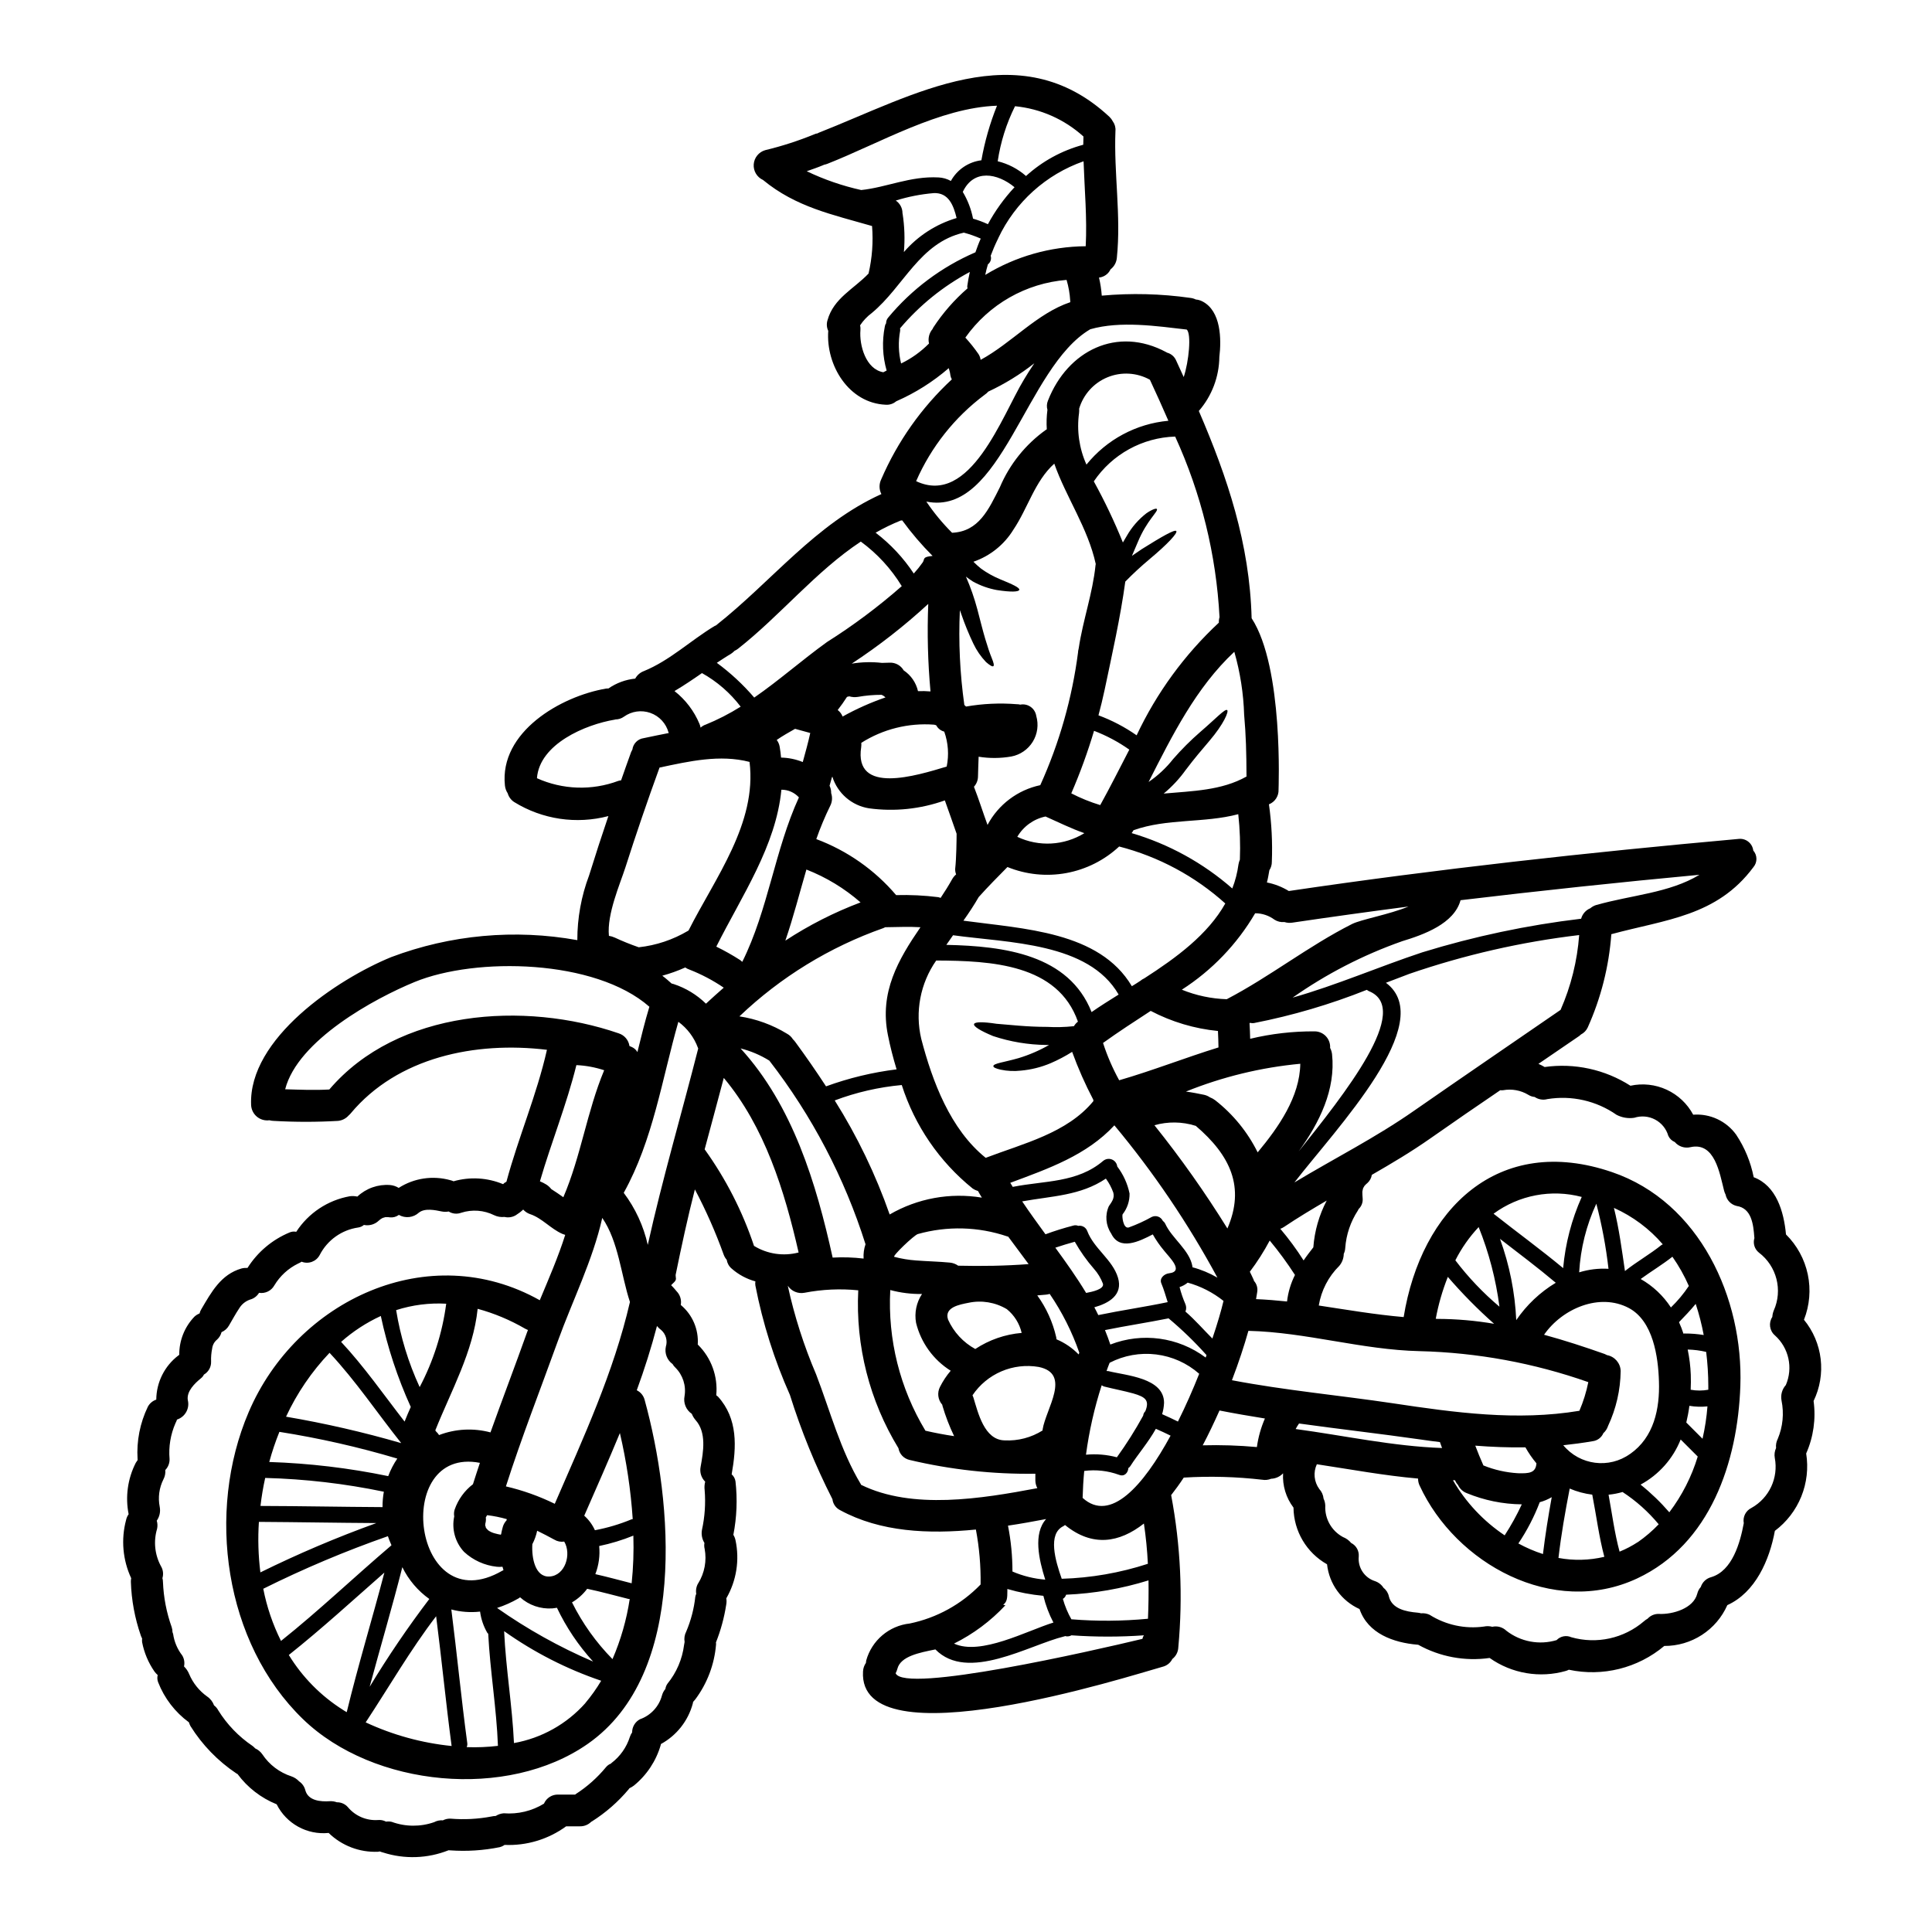 <?xml version="1.0" encoding="UTF-8"?>
<!-- Uploaded to: SVG Repo, www.svgrepo.com, Generator: SVG Repo Mixer Tools -->
<svg fill="#000000" width="800px" height="800px" version="1.1" viewBox="144 144 512 512" xmlns="http://www.w3.org/2000/svg">
 <path d="m272.61 548.39c0.059 0 0.172 0.371 0.086 0.34 0.094 0.125 0.18 0.254 0.258 0.391 0.168 0.168 0.395 0.371 0.34 0.371h-0.004c0.57 0.418 1.215 0.715 1.898 0.879 0.496 0.141 0.996 0.254 1.504 0.336l0.109-0.113c0.117-0.664 0.27-1.32 0.457-1.969 0.188-0.645 0.527-1.238 0.992-1.727 0.031-0.102 0.051-0.207 0.055-0.312-1.703-0.492-3.449-0.844-5.211-1.051-0.039 0.043-0.066 0.09-0.086 0.145-0.074 0.109-0.141 0.223-0.199 0.34-0.027 0.027-0.027 0.055-0.059 0.082 0.051 0.406 0.043 0.82-0.027 1.223-0.078 0.266-0.125 0.539-0.141 0.816-0.004 0.086 0.004 0.168 0.027 0.25zm349.46-54.641c2.438 2.969 3.973 6.574 4.426 10.391 0.449 3.812-0.199 7.68-1.875 11.137 0.645 4.727-0.035 9.543-1.965 13.91 0.617 3.848 0.168 7.793-1.293 11.406-1.465 3.617-3.887 6.762-7.004 9.098-1.418 7.734-5.156 16.316-12.594 19.68h-0.004c-1.43 3.234-3.773 5.981-6.742 7.902s-6.434 2.938-9.969 2.918c-7.012 5.891-16.344 8.215-25.297 6.301-0.238 0.121-0.484 0.227-0.738 0.309-6.918 1.988-14.367 0.727-20.25-3.426-6.531 0.934-13.188-0.301-18.949-3.512h-0.141c-6.43-0.539-13.168-2.977-15.383-9.445v-0.004c-4.773-2.148-8.051-6.664-8.613-11.863-5.43-3.062-8.82-8.785-8.891-15.02-1.977-2.602-2.953-5.828-2.758-9.09-0.828 0.879-1.965 1.395-3.172 1.445-0.746 0.305-1.566 0.395-2.359 0.254-6.902-0.797-13.859-0.988-20.793-0.566-1.078 1.645-2.207 3.199-3.34 4.644 2.512 13.293 3.148 26.867 1.898 40.336-0.043 1.211-0.621 2.344-1.578 3.09-0.52 1.039-1.473 1.797-2.606 2.066-8.496 2.363-80.812 25.609-79.371 1.219h0.004c0.035-0.801 0.301-1.578 0.762-2.238 0.016-0.219 0.043-0.434 0.082-0.648 1.477-5.32 6.047-9.203 11.535-9.801 7.156-1.48 13.699-5.086 18.777-10.34 0.074-4.883-0.344-9.762-1.246-14.562-12.547 1.242-25.293 0.676-35.945-5.117-1.145-0.555-1.926-1.656-2.07-2.918-4.523-8.883-8.293-18.133-11.273-27.645-4.137-9.281-7.207-19.004-9.148-28.977-0.059-0.367-0.059-0.742 0-1.109-2.332-0.637-4.488-1.801-6.301-3.398-0.699-0.594-1.16-1.418-1.301-2.324-0.34-0.391-0.609-0.84-0.789-1.328-2.137-5.945-4.691-11.734-7.644-17.32-1.926 7.508-3.543 15.039-5.098 22.633v0.195c0 0.312 0.082 0.594 0.082 0.852 0 0.68-0.879 1.219-1.273 1.699h-0.004c0.512 0.512 0.996 1.051 1.445 1.613 0.941 0.957 1.352 2.309 1.105 3.625 3.106 2.578 4.777 6.488 4.504 10.512 0.031 0 0.031 0 0.059 0.031 3.543 3.508 5.32 8.422 4.844 13.383 0.172 0.141 0.316 0.25 0.484 0.395 5.266 5.836 4.898 13.289 3.598 20.566l-0.004-0.004c0.555 0.484 0.914 1.145 1.02 1.871 0.535 4.723 0.344 9.504-0.566 14.168 0.27 0.438 0.461 0.914 0.566 1.414 1.129 5.262 0.258 10.754-2.434 15.41 0.09 0.562 0.082 1.141-0.027 1.699-0.531 3.426-1.441 6.781-2.723 10.004 0.039 0.184 0.047 0.375 0.027 0.566-0.434 5.262-2.344 10.297-5.508 14.527-0.199 0.227-0.371 0.457-0.566 0.652-0.016 0.152-0.043 0.305-0.09 0.453-1.23 4.574-4.281 8.441-8.438 10.711-0.023 0.09-0.043 0.184-0.059 0.277-1.223 4.219-3.703 7.965-7.109 10.738-0.367 0.273-0.766 0.512-1.18 0.707l-0.254 0.34h-0.004c-2.781 3.305-6.062 6.164-9.715 8.469-0.027 0.027-0.082 0.027-0.137 0.059l-0.004 0.004c-0.805 0.812-1.914 1.254-3.062 1.215h-3.598 0.004c-4.723 3.445-10.477 5.184-16.316 4.926-0.387 0.273-0.82 0.473-1.277 0.598-4.32 0.875-8.742 1.16-13.141 0.848-0.168 0-0.285-0.027-0.426-0.027-5.543 2.207-11.684 2.418-17.363 0.594-0.293-0.07-0.578-0.164-0.852-0.281-0.168 0.027-0.312 0.059-0.508 0.086-4.856 0.203-9.578-1.598-13.059-4.988-5.723 0.578-11.207-2.445-13.777-7.59-4.129-1.664-7.719-4.438-10.367-8.016-0.109-0.059-0.223-0.113-0.312-0.168-4.887-3.269-9.027-7.535-12.148-12.52-0.18-0.324-0.32-0.668-0.426-1.02-3.676-2.695-6.508-6.383-8.16-10.629-0.234-0.605-0.273-1.27-0.113-1.898-0.328-0.285-0.621-0.609-0.879-0.965-1.609-2.332-2.719-4.977-3.254-7.762-0.031-0.328-0.031-0.66 0-0.988-0.141-0.242-0.258-0.5-0.344-0.766-1.59-4.59-2.481-9.395-2.633-14.25-0.004-0.312 0.027-0.625 0.086-0.934-2.242-4.82-2.727-10.273-1.359-15.41 0.117-0.559 0.348-1.09 0.68-1.555-0.914-4.617-0.25-9.406 1.887-13.602 0.156-0.262 0.324-0.516 0.508-0.762 0-0.086-0.027-0.172-0.027-0.285-0.289-4.762 0.648-9.52 2.719-13.82 0.477-0.898 1.277-1.574 2.238-1.898 0.035-4.598 2.199-8.922 5.863-11.703 0.086-0.055 0.141-0.113 0.227-0.168-0.031-3.766 1.41-7.394 4.023-10.113 0.395-0.363 0.855-0.652 1.355-0.848 0.094-0.391 0.246-0.766 0.457-1.105 2.688-4.559 5.211-9.262 10.68-10.82 0.516-0.129 1.047-0.176 1.574-0.145 2.66-4.211 6.559-7.492 11.16-9.402 0.551-0.238 1.164-0.297 1.754-0.168 3.223-4.965 8.359-8.379 14.188-9.422 0.668-0.086 1.348-0.055 2.008 0.086 2.332-2.191 5.473-3.301 8.66-3.059 0.816 0.07 1.602 0.332 2.297 0.762 4.066-2.606 9.055-3.344 13.707-2.039 0.285 0.066 0.559 0.16 0.824 0.285 4.34-1.242 8.973-0.973 13.141 0.766l0.312-0.312c0.176-0.129 0.367-0.242 0.566-0.34 3.172-11.785 8.047-23.031 10.738-34.957-19.035-2.293-39.602 1.969-52.035 16.883-0.148 0.176-0.309 0.336-0.484 0.48-0.73 0.84-1.754 1.367-2.863 1.477-5.66 0.324-11.332 0.324-16.992 0-0.402-0.008-0.797-0.066-1.184-0.168-1.195 0.164-2.406-0.188-3.328-0.965s-1.473-1.91-1.516-3.117c-0.707-17.59 22.859-33.309 37.109-39.148 15.738-5.934 32.793-7.492 49.344-4.504-0.008-5.852 1.047-11.66 3.113-17.137 1.645-5.297 3.352-10.547 5.117-15.742-8.473 2.234-17.496 0.895-24.953-3.711-0.84-0.539-1.453-1.367-1.727-2.324-0.41-0.621-0.664-1.332-0.738-2.07-1.504-14.168 14.785-23.652 26.852-25.691 0.199-0.023 0.395-0.031 0.594-0.027 2.102-1.453 4.543-2.352 7.086-2.606 0.488-0.902 1.281-1.602 2.238-1.969 6.91-2.801 12.461-8.16 18.809-11.98 0.109-0.055 0.223-0.086 0.34-0.141 14.871-11.727 26.316-26.883 43.848-34.812-0.629-1.215-0.648-2.652-0.055-3.883 4.328-10.043 10.707-19.074 18.723-26.512-0.18-0.316-0.305-0.664-0.367-1.02-0.066-0.57-0.188-1.129-0.367-1.676-0.027-0.141-0.086-0.223-0.086-0.285v0.004c-4.152 3.594-8.82 6.547-13.852 8.754-0.027 0.027-0.055 0.027-0.113 0.059-0.766 0.645-1.758 0.961-2.758 0.879-9.742-0.426-15.863-10.426-15.207-19.574-0.418-0.879-0.488-1.879-0.199-2.809 1.613-5.859 7-8.297 10.879-12.379 0.957-4.125 1.27-8.371 0.93-12.594-10.449-3.031-20.141-4.988-28.891-12.203h0.004c-1.613-0.727-2.598-2.383-2.473-4.148 0.129-1.762 1.34-3.262 3.039-3.754 4.473-1.078 8.855-2.496 13.113-4.246 0.234-0.109 0.484-0.176 0.738-0.195 0.113-0.055 0.195-0.109 0.312-0.168 25.07-9.84 53-26.629 77.074-4.219 0.355 0.344 0.652 0.742 0.879 1.18 0.535 0.738 0.789 1.645 0.707 2.551-0.453 11.219 1.531 22.402 0.371 33.621-0.102 1.211-0.711 2.324-1.672 3.062-0.566 1.215-1.727 2.039-3.059 2.18 0.371 1.574 0.617 3.176 0.734 4.789 7.816-0.711 15.688-0.512 23.457 0.594 0.512 0.055 1.008 0.199 1.473 0.426 0.613 0.051 1.207 0.227 1.754 0.512 4.934 2.547 5.043 9.996 4.477 14.73v-0.004c-0.062 5.262-1.988 10.328-5.438 14.305 7.59 17.621 13.48 35.18 13.992 54.926 8.527 13.082 7.109 45.406 7.137 45.406 0.074 1.715-0.949 3.285-2.547 3.91 0.707 5.035 0.965 10.129 0.766 15.211 0.012 0.805-0.215 1.59-0.656 2.262-0.195 1.105-0.367 2.184-0.648 3.231v0.004c2.055 0.402 4.019 1.172 5.805 2.266 39.66-5.863 79.086-10.199 119.09-13.797 0.938-0.133 1.891 0.113 2.641 0.688 0.754 0.578 1.242 1.434 1.352 2.371 1.109 1.262 1.121 3.148 0.031 4.422-9.688 13.027-23.254 13.852-37.645 17.758-0.629 8.547-2.746 16.918-6.262 24.73-0.371 0.797-1 1.445-1.785 1.844-0.141 0.109-0.285 0.25-0.453 0.395-3.598 2.465-7.223 4.934-10.82 7.394 0.559 0.234 1.098 0.508 1.613 0.816v0.023c7.941-1.121 16.02 0.637 22.773 4.957 3.231-0.703 6.602-0.336 9.602 1.051s5.469 3.711 7.027 6.625c4.457-0.34 8.773 1.668 11.387 5.297 2.273 3.418 3.852 7.246 4.648 11.273 5.977 2.238 7.984 9.055 8.555 15.156h-0.004c2.922 2.891 4.934 6.574 5.781 10.594 0.848 4.023 0.496 8.203-1.012 12.027zm-4.812 17.32c1.973-4.559 0.809-9.863-2.887-13.176-1.434-1.227-1.727-3.328-0.684-4.898 0.031-0.574 0.156-1.137 0.371-1.672 2.434-5.418 0.801-11.797-3.938-15.379-1.148-0.918-1.617-2.449-1.18-3.856 0-0.082-0.027-0.141-0.027-0.195-0.254-3.457-0.734-7.707-4.676-8.301-1.492-0.344-2.644-1.531-2.945-3.031-0.168-0.324-0.301-0.668-0.391-1.02-1.18-4.617-2.465-12.988-8.922-11.527h-0.004c-1.523 0.359-3.125-0.164-4.137-1.363-0.77-0.312-1.387-0.91-1.727-1.668-0.535-1.844-1.797-3.394-3.496-4.289-1.695-0.898-3.684-1.066-5.512-0.473-1.609 0.246-3.258-0.031-4.703-0.785-5.332-3.723-11.906-5.215-18.324-4.164-1.152 0.316-2.387 0.109-3.375-0.566-0.594-0.051-1.164-0.242-1.668-0.562-2.008-1.211-4.387-1.645-6.691-1.223-0.254 0.027-0.508 0.027-0.762 0-6.184 4.195-12.363 8.449-18.48 12.738-5.043 3.543-10.285 6.656-15.551 9.688-0.129 0.84-0.547 1.609-1.18 2.18-0.23 0.176-0.441 0.375-0.629 0.594l-0.137 0.141c-0.113 0.176-0.219 0.355-0.316 0.539-0.031 0.066-0.059 0.133-0.082 0.199-0.062 0.211-0.113 0.43-0.141 0.652 0 0.055-0.027 0.113-0.027 0.223 0 0.566 0.027 1.133 0.082 1.727v0.004c0.09 1.051-0.309 2.082-1.074 2.805-0.086 0.141-0.113 0.285-0.199 0.395-1.938 2.965-3.09 6.379-3.344 9.91-0.027 0.547-0.16 1.082-0.395 1.574-0.012 1.164-0.43 2.285-1.18 3.172-2.879 2.84-4.781 6.519-5.438 10.512 7.477 1.133 14.93 2.41 22.496 3.062 4.617-28.555 25.035-48.75 55.234-38.41 23.285 7.957 34.812 33.48 33.992 56.68-0.707 20.109-7.93 41.922-27.391 51.016-22.238 10.367-48.07-3.969-57.586-24.59l-0.008-0.004c-0.285-0.59-0.43-1.238-0.422-1.895-9.004-0.789-17.875-2.438-26.824-3.793v-0.004c-1 2.144-0.75 4.664 0.648 6.57 0.645 0.703 1.043 1.598 1.133 2.551 0.285 0.582 0.438 1.219 0.453 1.867-0.172 3.438 1.648 6.664 4.676 8.301 0.848 0.328 1.598 0.871 2.18 1.574 1.344 0.672 2.141 2.098 2.012 3.598-0.281 2.914 1.512 5.633 4.305 6.516 0.938 0.32 1.738 0.949 2.269 1.785 0.727 0.559 1.23 1.363 1.414 2.266 0.789 3.312 4.562 4.051 7.594 4.305h-0.004c0.316 0.031 0.633 0.086 0.938 0.172 0.777-0.07 1.559 0.062 2.262 0.391 4.289 2.707 9.395 3.812 14.418 3.117 0.723-0.152 1.473-0.133 2.188 0.062 1.34-0.297 2.742 0.094 3.738 1.047 3.773 2.93 8.73 3.859 13.312 2.488 1.008-1.051 2.574-1.359 3.906-0.762 6.715 1.906 13.938 0.32 19.234-4.223 0.305-0.27 0.641-0.508 0.992-0.707 0.789-0.859 1.922-1.32 3.086-1.246 3.57 0.141 9.055-1.445 10.055-5.352h0.004c0.156-0.664 0.477-1.281 0.934-1.789 0.41-1.281 1.449-2.266 2.754-2.606 5.609-1.668 7.68-9.121 8.641-14.305-0.312-1.656 0.523-3.316 2.043-4.047 4.699-2.625 7.188-7.969 6.172-13.258-0.16-0.883-0.039-1.793 0.34-2.606-0.094-0.84 0.066-1.688 0.453-2.438 1.348-3.211 1.691-6.758 0.992-10.172-0.273-1.465 0.148-2.973 1.141-4.082zm-20.539 1.242v-0.988c-0.004-3.027-0.191-6.051-0.566-9.051-1.605-0.383-3.25-0.59-4.898-0.629 0.457 2.195 0.734 4.422 0.82 6.66 0.055 1.332 0.027 2.66-0.027 3.992 1.547 0.285 3.129 0.285 4.672 0zm-0.223 4.394c-1.598 0.164-3.207 0.117-4.789-0.145-0.195 1.5-0.48 2.977-0.82 4.422l0.027 0.027 4.273 4.277c0.648-2.832 1.086-5.703 1.309-8.602zm-0.992-18.895c-0.523-2.801-1.23-5.562-2.125-8.266-1.391 1.699-2.891 3.258-4.422 4.844 0.453 0.996 0.848 2.019 1.184 3.059 0.105-0.047 0.223-0.066 0.34-0.055 1.684-0.008 3.363 0.129 5.023 0.402zm-1.574 32.203-4.535-4.531v0.004c-2.031 5.106-5.793 9.336-10.625 11.953 2.758 2.207 5.309 4.664 7.617 7.336 3.363-4.441 5.914-9.445 7.531-14.777zm-2.363-45.211v0.004c-1.191-2.727-2.652-5.324-4.359-7.758-2.691 2.121-5.637 3.879-8.41 5.902 3.234 1.84 5.981 4.422 8.012 7.539 1.785-1.727 3.379-3.637 4.754-5.699zm-7.195-10.902c0.086-0.059 0.199-0.086 0.285-0.141-3.535-4.117-7.938-7.402-12.887-9.629 0-0.027-0.027-0.027-0.059-0.027 1.363 5.512 2.098 11.102 2.922 16.738 3.109-2.481 6.621-4.434 9.738-6.953zm-8.355 55.402c6.297-4.418 7.871-11.953 7.621-19.258-0.195-6.461-1.527-15.977-7.984-19.406-7.734-4.109-17.648 0.141-22.461 7.086 5.406 1.473 10.793 3.231 16.117 5.117l-0.004 0.004c0.195 0.082 0.383 0.176 0.566 0.277 2.047 0.371 3.559 2.117 3.625 4.195-0.062 5.039-1.199 10.004-3.34 14.566-0.238 0.738-0.668 1.402-1.246 1.922-0.492 1.156-1.562 1.965-2.809 2.125-2.606 0.453-5.211 0.789-7.816 1.074 4.391 5.305 12.137 6.305 17.727 2.285zm-8.977-145.46c9.152-2.633 19.379-3.172 27.336-8.016-21.188 1.98-42.289 4.227-63.312 6.738-1.699 6.234-9.715 9.125-15.605 10.906v0.008c-10.266 3.625-19.988 8.641-28.895 14.902 11.672-3.312 22.773-8.16 34.391-12.012 13.727-4.223 27.805-7.199 42.062-8.895 0.336-1.254 1.234-2.281 2.438-2.777 0.461-0.398 1-0.691 1.582-0.867zm11.02 168.83v0.004c1.988-1.391 3.836-2.973 5.512-4.723-2.746-3.312-5.973-6.199-9.578-8.555-1.207 0.355-2.449 0.594-3.707 0.711 0.934 5.07 1.574 10.141 2.918 15.094 1.695-0.688 3.316-1.539 4.848-2.543zm-15.551-71.496v0.004c2.512-0.773 5.141-1.09 7.762-0.934-0.664-5.82-1.742-11.586-3.227-17.25-2.648 5.715-4.188 11.879-4.543 18.168zm6.66 75.406c-1.445-5.41-2.125-10.988-3.203-16.488v0.004c-2.059-0.254-4.07-0.797-5.977-1.613-1.18 6.09-2.266 12.203-2.977 18.387l0.004-0.004c4.023 0.75 8.16 0.648 12.145-0.297zm-6.613-38.707c1.051-2.441 1.84-4.988 2.363-7.594-14.387-5.066-29.48-7.84-44.727-8.215-15.27-0.34-30.027-5.012-45.352-5.379-1.105 3.938-2.578 8.41-4.363 13.086 14.105 2.691 28.469 3.996 42.691 6.117 16.418 2.469 32.875 4.731 49.387 1.984zm-4.988-106.25h0.004c2.758-6.281 4.422-12.984 4.926-19.824-15.324 1.812-30.414 5.262-45.008 10.281-2.066 0.789-4.137 1.574-6.203 2.363 13.965 10.426-13.285 38.695-24.25 52.914 10.566-6.371 21.559-11.898 31.754-19.035 12.895-8.969 25.871-17.805 38.785-26.699zm0.68 68.438 0.004 0.004c0.582-6.519 2.25-12.895 4.926-18.867-8.059-2.129-16.648-0.496-23.367 4.445 6.121 4.844 12.438 9.434 18.445 14.422zm-3.031 60.703h0.004c-0.992 0.586-2.059 1.035-3.172 1.332-1.465 3.848-3.367 7.516-5.664 10.934 2.078 1.137 4.258 2.078 6.516 2.805 0.605-5.039 1.418-10.055 2.324-15.07zm-4.051-8.977h0.004c-1.102-1.316-2.078-2.731-2.914-4.223-4.422 0.059-8.867-0.109-13.289-0.453 0.652 1.754 1.391 3.516 2.152 5.242 2.918 1.184 6.008 1.879 9.152 2.066 2.945 0.086 4.734-0.055 4.902-2.633zm-3.883 10.875h0.008c-5.008-0.051-9.961-1.059-14.59-2.973-1.031-0.395-1.863-1.18-2.324-2.184-0.234-0.246-0.438-0.52-0.594-0.82-0.039-0.137-0.098-0.27-0.168-0.395-0.168 0-0.367-0.027-0.566-0.027h-0.004c3.398 5.856 8.086 10.852 13.711 14.617 1.707-2.629 3.223-5.375 4.539-8.219zm-1.473-48.805 0.008-0.004c2.738-4.019 6.312-7.402 10.477-9.91-4.812-4.055-9.84-7.82-14.785-11.645l0.004 0.004c2.519 6.922 3.973 14.191 4.309 21.551zm-4.449-3.566 0.008-0.004c-0.934-7.238-2.785-14.332-5.508-21.102-2.469 2.625-4.547 5.594-6.176 8.809 3.434 4.516 7.352 8.637 11.688 12.293zm-1.418 4.531 0.012-0.004c-4.363-3.867-8.461-8.02-12.266-12.434-1.426 3.59-2.5 7.309-3.199 11.105 0.168 0 0.312 0.027 0.48 0.027 5.023 0.016 10.035 0.453 14.988 1.301zm-13.777 32.918c-0.168-0.512-0.395-1.02-0.566-1.574-1.668-0.199-3.371-0.426-5.07-0.68-10.707-1.531-21.527-2.754-32.273-4.246l0.008-0.008c-0.332 0.473-0.633 0.965-0.902 1.473 12.969 1.746 25.773 4.574 38.828 5.031zm-23.883-138.86c2.465-1.242 9.773-2.492 14.984-4.644-10.254 1.332-20.523 2.758-30.82 4.277-0.691 0.105-1.398 0.047-2.066-0.168-0.922 0.098-1.852-0.125-2.633-0.625-1.48-1.102-3.273-1.699-5.117-1.699-4.793 8.188-11.449 15.125-19.434 20.254 3.785 1.539 7.816 2.394 11.898 2.523 11.461-5.981 21.629-14.082 33.188-19.918zm-14.117 60.254c11.953-15.012 30.34-37.871 18.527-42.508v-0.004c-0.168-0.086-0.328-0.191-0.48-0.309-9.676 3.859-19.688 6.809-29.914 8.809-0.328 0.051-0.668 0.031-0.992-0.059l-0.168 0.086c0.082 1.305 0.141 2.754 0.168 4.137 5.594-1.344 11.332-2.004 17.082-1.969 1.141 0.004 2.227 0.477 3.004 1.309 0.777 0.828 1.176 1.945 1.102 3.082 0.27 0.512 0.441 1.07 0.512 1.645 1 9.406-3.328 18.133-8.84 25.781zm3.883 25.406c0.324-4.324 1.527-8.539 3.543-12.379-3.824 2.238-7.621 4.508-11.332 7v-0.004c-0.297 0.207-0.625 0.367-0.965 0.48 2.25 2.652 4.312 5.453 6.176 8.387 0.801-1.191 1.68-2.324 2.586-3.484zm-14.758-25.152c5.582-6.715 11.16-14.703 11.301-23.484-10.406 0.977-20.613 3.457-30.309 7.367 1.668 0.223 3.285 0.535 4.785 0.852h0.004c0.562 0.121 1.098 0.352 1.574 0.676 0.496 0.188 0.965 0.445 1.387 0.766 4.746 3.707 8.594 8.434 11.266 13.824zm7.789 39.512v0.004c0.281-2.449 0.992-4.828 2.102-7.031-2.043-3.172-4.277-6.215-6.691-9.121-1.535 2.891-3.297 5.656-5.269 8.266 0.344 0.734 0.707 1.418 1.023 2.152 0.027 0.086 0.027 0.168 0.055 0.254v0.004c0.73 0.793 1.055 1.879 0.879 2.945-0.086 0.566-0.195 1.219-0.312 1.902 2.758 0.117 5.504 0.344 8.223 0.629zm-7.988 38.574c0.359-2.606 1.074-5.152 2.125-7.562-4.023-0.648-8.047-1.332-12.035-2.121-1.391 3.113-2.863 6.231-4.449 9.234v-0.004c4.793-0.129 9.59 0.023 14.367 0.461zm-2.754-177.69c-0.027-6.461-0.141-10.82-0.621-16.316l-0.004 0.004c-0.168-5.668-1.047-11.293-2.606-16.746-10.145 9.488-16.43 22.125-22.719 34.504 2.469-1.684 4.668-3.738 6.516-6.09 2.211-2.539 4.598-4.926 7.141-7.137 4.191-3.598 6.602-6.258 7.168-5.832 0.48 0.367-0.883 3.68-4.723 8.184-1.898 2.238-3.938 4.59-6.234 7.652l-0.004-0.004c-1.668 2.344-3.641 4.461-5.859 6.297 7.602-0.684 15.309-0.793 21.93-4.508zm-1.754 22.043h-0.004c0.156-4.027 0.016-8.062-0.426-12.066-9.055 2.41-18.895 1.078-27.762 4.25-0.113 0.195-0.223 0.395-0.367 0.594-0.059 0.055-0.086 0.113-0.141 0.168h0.004c9.852 2.902 18.953 7.91 26.68 14.676 0.801-2.051 1.352-4.191 1.641-6.375 0.074-0.426 0.195-0.84 0.359-1.242zm-3.309 97.73c4.723-10.934 0.824-19.348-8.41-27.223l-0.055 0.004c-3.531-1.113-7.312-1.16-10.875-0.145 6.992 8.723 13.449 17.859 19.34 27.363zm-2.262-160.55c-0.027-0.484 0.031-0.977 0.176-1.441-0.871-16.559-4.859-32.801-11.758-47.875-8.676 0.266-16.695 4.68-21.559 11.871 2.887 5.242 5.461 10.652 7.707 16.199 0.34-0.594 0.676-1.18 1.02-1.727 1.328-2.34 3.109-4.391 5.238-6.035 1.574-1.074 2.606-1.359 2.754-1.102 0.395 0.648-2.66 2.973-5.043 8.723-0.48 1.133-1.02 2.383-1.574 3.684 0.938-0.652 1.844-1.246 2.664-1.816 5.297-3.312 8.695-5.266 9.094-4.758 0.398 0.508-2.234 3.402-7.086 7.449l0.004 0.004c-2.246 1.871-4.394 3.856-6.434 5.945-1.305 9.578-3.512 19.285-5.469 28.637-0.48 2.293-1.047 4.562-1.641 6.797l0.004 0.004c3.582 1.328 6.981 3.109 10.109 5.297 5.293-11.25 12.691-21.383 21.793-29.855zm-0.102 112.57c-0.031-1.359-0.059-2.863-0.141-4.359-6.227-0.609-12.277-2.418-17.82-5.324-4.305 2.805-8.586 5.582-12.633 8.496 1.109 3.426 2.539 6.734 4.277 9.887 8.828-2.551 17.496-5.977 26.316-8.699zm-1.617 77.145c1.363-4.023 2.363-7.477 2.949-9.969-2.805-2.242-6.031-3.891-9.492-4.844-0.637 0.527-1.367 0.926-2.152 1.18 0.391 1.531 0.902 3.027 1.531 4.477 0.277 0.641 0.289 1.363 0.027 2.012 2.543 2.207 4.75 4.754 7.129 7.137zm-1.781 5.043c0.086-0.227 0.141-0.453 0.227-0.652-3.109-3.488-6.473-6.742-10.055-9.742-5.609 1.133-11.246 1.969-16.855 3.113 0.508 1.246 0.992 2.523 1.418 3.824v0.004c8.449-3.285 17.996-1.984 25.258 3.441zm-3.512-23.934c2.32 0.617 4.551 1.547 6.629 2.754-7.734-14.332-16.883-27.852-27.309-40.363-7.336 7.93-17.477 11.469-27.59 15.234l0.68 1.105c0.059-0.027 0.059-0.055 0.113-0.055 8.383-1.645 16.969-1.02 23.852-6.883v0.004c0.645-0.531 1.527-0.664 2.297-0.352 0.773 0.312 1.316 1.023 1.41 1.848 1.609 2.117 2.727 4.566 3.262 7.168 0.043 1.996-0.609 3.945-1.844 5.512-0.195 0.344 0.113 3.883 1.613 3.488 2.106-0.758 4.141-1.688 6.094-2.781 0.523-0.258 1.133-0.297 1.684-0.105 0.555 0.191 1.008 0.598 1.262 1.125 0.277 0.207 0.504 0.477 0.652 0.789 1.754 3.852 6.453 6.965 7.195 11.273zm-12.73-76.578c8.559-5.512 16.828-11.613 21.445-19.828-8.023-7.227-17.672-12.406-28.129-15.098-3.902 3.633-8.762 6.074-14.008 7.039-5.246 0.961-10.656 0.406-15.594-1.602-2.578 2.606-5.156 5.215-7.621 7.961-1.215 2.121-2.606 4.219-4.051 6.258 15.977 2.18 36.004 2.832 44.641 17.367 0.766-0.457 1.504-0.938 2.238-1.418h0.004c0.324-0.277 0.684-0.508 1.074-0.68zm10.426-159.33c1.359-4.109 2.094-11.473 0.789-12.594-7.902-0.906-17.535-2.363-25.547-0.082-17.195 10.066-23.453 49.723-43.453 45.672 2.004 2.973 4.289 5.738 6.824 8.266 7.086-0.312 9.691-6.176 12.664-12.066 2.59-6.113 6.828-11.387 12.238-15.238 0.059-0.059 0.141-0.059 0.199-0.113-0.113-1.719-0.055-3.445 0.168-5.156-0.23-0.812-0.184-1.68 0.145-2.461 5.184-13.23 18.324-19.855 31.387-12.805h-0.004c0.07 0.031 0.137 0.07 0.199 0.113 1.09 0.297 1.98 1.082 2.406 2.125 0.652 1.449 1.332 2.894 1.984 4.336zm-1.531 276.8c2.066-4.137 3.969-8.469 5.637-12.664v0.004c-3.203-2.82-7.184-4.606-11.418-5.125-4.234-0.523-8.527 0.25-12.32 2.207-0.285 0.707-0.566 1.445-0.82 2.18h0.004c0.16-0.004 0.32 0.008 0.48 0.027 4.672 1.18 14.789 1.754 14.758 8.441l-0.004 0.004c-0.043 1.008-0.215 2.004-0.508 2.969 1.391 0.629 2.805 1.25 4.191 1.957zm-2.363-39.289c4.133-0.48 0.055-4.246-1.363-6.062h0.004c-1.109-1.324-2.094-2.746-2.945-4.25-3.656 1.902-8.812 4.422-11.02-0.223-1.449-2.148-1.684-4.891-0.621-7.254 0.762-1.129 1.574-2.094 1.18-3.598-0.473-1.324-1.137-2.574-1.969-3.707-6.742 4.531-14.168 4.59-22.18 6.035 1.969 2.945 4.082 5.832 6.176 8.723v-0.004c2.434-0.902 4.91-1.676 7.426-2.32 0.41-0.117 0.852-0.09 1.242 0.086 1.035-0.188 2.051 0.398 2.41 1.387 1.754 4.648 6.691 7.566 8.129 12.324 1.391 4.617-2.434 6.797-6.258 7.871 0.371 0.676 0.707 1.387 1.047 2.066 6.121-1.273 12.297-2.152 18.387-3.43-0.539-1.668-0.992-3.34-1.672-4.957-0.605-1.41 0.82-2.543 2.016-2.688zm0.422 43.027c-1.305-0.652-2.606-1.246-3.91-1.816-1.969 3.543-4.871 6.91-6.691 9.773l0.004 0.004c-0.145 0.25-0.348 0.465-0.594 0.621-0.086 1.246-1.051 2.383-2.496 1.785v0.004c-2.941-1.074-6.102-1.426-9.207-1.02-0.223 2.379-0.363 4.758-0.426 7.137 7.363 6.684 16.086-3.203 23.309-16.484zm-0.594-268.96c-1.555-3.598-3.199-7.223-4.898-10.875v0.004c-3.445-1.91-7.57-2.152-11.215-0.66-3.648 1.492-6.418 4.559-7.535 8.336 0.031 0.387 0.02 0.773-0.027 1.16-0.637 4.644 0.043 9.375 1.965 13.652 5.367-6.641 13.191-10.832 21.695-11.613zm-5.406 317.48c0.141-3.402 0.195-6.797 0.141-10.172v0.004c-7.086 2.203-14.426 3.481-21.84 3.797-0.129 0.465-0.434 0.859-0.852 1.102 0.531 1.898 1.293 3.727 2.269 5.441l0.027-0.027c6.738 0.547 13.508 0.496 20.238-0.145zm-0.707-54.98c1.18-2.918 0.027-3.793-3.172-4.723-2.551-0.707-5.156-1.18-7.734-1.84h-0.004c-0.234-0.074-0.453-0.188-0.648-0.34-1.934 6-3.328 12.16-4.164 18.41 2.75-0.258 5.519-0.027 8.188 0.684 2.547-3.527 4.871-7.211 6.965-11.023 0.047-0.441 0.242-0.852 0.555-1.168zm0.68 40.422c-0.172-3.574-0.52-7.137-1.051-10.676-6.516 5.117-13.652 6.297-20.902 0.395l-0.004-0.004c-0.125 0.105-0.254 0.199-0.391 0.285-4.273 2.012-2.18 9.152-0.48 13.965 7.754-0.23 15.434-1.562 22.812-3.965zm-1.445 19.883v0.004c0.059-0.34 0.195-0.66 0.395-0.938-6.383 0.453-12.793 0.453-19.176 0h-0.023c-0.52 0.293-1.129 0.363-1.703 0.199-0.055 0.047-0.125 0.074-0.195 0.082-9.375 2.293-25.609 12.203-34.16 3.457-4.195 0.852-9.266 1.785-10.09 5.184-0.105 0.395-0.258 0.773-0.449 1.133 2.273 5.449 52.215-5.945 65.387-9.113zm-11.18-220.95c2.664-4.812 5.156-9.77 7.707-14.699-2.894-2.047-6.035-3.719-9.348-4.984-1.68 5.641-3.691 11.172-6.031 16.57 2.457 1.27 5.027 2.309 7.672 3.113zm-2.293 54.852c2.266-1.574 4.676-3.086 7.168-4.644-7.957-13.824-29.148-13.68-43.879-15.719l-1.781 2.551c15.445 0.324 32.457 2.594 38.492 17.812zm-1.445 74.43c1.699-0.312 4.871-1.02 4.449-2.465v0.004c-0.543-1.449-1.352-2.785-2.383-3.938-1.926-2.211-3.625-4.613-5.07-7.168-1.727 0.48-3.457 0.992-5.156 1.574 2.863 3.922 5.668 7.856 8.16 11.992zm2.492-192.86c0-0.113 0.059-0.199 0.059-0.312-2.07-9.516-7.871-17.711-10.992-26.598-5.152 4.617-6.996 11.785-10.82 17.477-2.438 3.984-6.188 6.996-10.605 8.52 0.645 0.652 1.324 1.266 2.039 1.84 1.57 1.125 3.262 2.066 5.043 2.805 3.199 1.305 5.238 2.234 5.07 2.801-0.168 0.566-2.266 0.625-5.902 0.059v0.004c-2.258-0.406-4.43-1.18-6.434-2.297-0.621-0.395-1.215-0.824-1.812-1.273h0.004c1.227 2.805 2.238 5.699 3.027 8.66 0.789 3.031 1.445 5.664 2.094 7.844 0.648 2.18 1.18 3.738 1.699 5.016 0.52 1.273 0.707 2.012 0.453 2.211s-0.961-0.227-1.969-1.105h0.004c-1.367-1.438-2.492-3.082-3.344-4.875-1.203-2.523-2.266-5.113-3.172-7.762-0.113-0.367-0.254-0.734-0.395-1.105-0.387 8.395 0.012 16.805 1.184 25.129 0.168 0.141 0.312 0.285 0.453 0.426v-0.004c4.438-0.773 8.961-0.984 13.453-0.621 0.305-0.004 0.613 0.031 0.906 0.113 0.965-0.188 1.965 0.027 2.766 0.594 0.801 0.566 1.336 1.438 1.484 2.406 0.664 2.309 0.328 4.789-0.93 6.836-1.262 2.047-3.324 3.465-5.684 3.91-2.863 0.5-5.789 0.52-8.66 0.055-0.055 1.758-0.141 3.516-0.168 5.184 0 1.027-0.383 2.019-1.074 2.781 1.305 3.34 2.363 6.738 3.598 10.113v-0.004c2.871-5.406 7.992-9.262 13.98-10.535 5.07-11.203 8.449-23.098 10.023-35.297 0.023-0.02 0.035-0.051 0.031-0.086l-0.059 0.027 0.199-0.965c1.109-7.418 3.688-14.5 4.449-21.977zm-0.566 142.03c0-0.113-0.027-0.254-0.027-0.367-2.152-4.102-4.027-8.34-5.609-12.691-1.812 1.148-3.719 2.152-5.691 3-2.508 1.062-5.16 1.727-7.871 1.969-1.805 0.207-3.633 0.121-5.41-0.254-1.219-0.285-1.902-0.594-1.902-0.906-0.082-0.762 2.891-1.047 6.691-2.152h0.004c2.812-0.852 5.519-2.023 8.07-3.484h-0.707c-4.805-0.047-9.574-0.844-14.133-2.359-3.285-1.363-5.242-2.551-5.043-3.176 0.199-0.625 2.438-0.621 5.949-0.082 3.43 0.254 8.02 0.824 13.344 0.824l-0.004-0.004c2.371 0.137 4.746 0.078 7.109-0.176 0.027 0 0.055-0.027 0.086-0.027 0.266-0.457 0.625-0.859 1.047-1.18-5.352-15.242-22.914-16.137-37.562-16.199-4.215 6.039-5.656 13.594-3.961 20.762 2.945 11.273 7.703 23.988 17.078 31.527 9.906-3.785 21.574-6.535 28.543-15.031zm-2.039-226.55c0.395-7.508-0.312-15.012-0.566-22.523v0.004c-9.957 3.488-18.102 10.824-22.605 20.367-0.039 0.152-0.109 0.297-0.195 0.426-0.68 1.387-1.273 2.801-1.816 4.246 0.258 0.836-0.035 1.742-0.734 2.269-0.285 0.938-0.508 1.871-0.707 2.805h-0.004c8.023-4.898 17.23-7.523 26.629-7.602zm-0.648-26.902c0-0.707 0.027-1.445 0.055-2.18-5.027-4.559-11.387-7.375-18.137-8.031-2.289 4.59-3.836 9.512-4.59 14.586 2.781 0.68 5.356 2.023 7.504 3.91 4.324-3.93 9.523-6.773 15.168-8.285zm-1.219 320.57c0.059-0.141 0.113-0.312 0.168-0.453-1.914-5.519-4.551-10.758-7.844-15.578-0.316 0.098-0.641 0.16-0.965 0.195-0.762 0.086-1.574 0.141-2.32 0.199l-0.004 0.004c2.398 3.316 4.102 7.082 5.016 11.074 0.039 0.188 0.07 0.375 0.086 0.566 2.203 0.926 4.195 2.289 5.859 4.004zm-2.211-278.85c0-0.141-0.027-0.254-0.027-0.395-0.109-1.867-0.434-3.715-0.965-5.508-10.766 0.863-20.594 6.469-26.824 15.293 1.258 1.375 2.422 2.832 3.484 4.363 0.297 0.465 0.488 0.984 0.566 1.531 8.215-4.449 14.93-12.324 23.766-15.285zm3.738 140.72c-3.512-1.219-6.856-2.891-10.312-4.422v0.004c-3.141 0.656-5.856 2.613-7.477 5.383 5.711 2.711 12.406 2.344 17.789-0.977zm-8.215 209.19c-1.176-2.242-2.07-4.621-2.664-7.082-3.231-0.293-6.43-0.902-9.543-1.812v0.621c0 1.672-0.055 2.832-1.105 3.543 0 0.055 0.566 0.113 0.566 0.168v0.004c-3.887 4.164-8.492 7.598-13.598 10.137 7.082 3.25 19.238-3.375 26.344-5.578zm-2.863-51.168c0.879-5.512 7.707-14.785-1.047-16.57h0.004c-3.336-0.566-6.766-0.164-9.875 1.168-3.109 1.332-5.769 3.531-7.66 6.34 0.086 0.184 0.164 0.371 0.227 0.566 1.242 4.023 2.859 11.273 8.266 11.387 3.555 0.184 7.078-0.738 10.086-2.633zm0.707 39.828c-1.699-5.352-3.258-12.238 0.227-16.09-3.285 0.621-6.66 1.246-10.117 1.754l0.008 0.004c0.789 4.004 1.184 8.074 1.18 12.152 2.769 1.188 5.707 1.914 8.707 2.152zm-2.098-24.25h0.004c-0.34-0.633-0.523-1.344-0.535-2.066v-1.781c-11.223 0.16-22.422-1.066-33.34-3.656-1.523-0.344-2.688-1.574-2.945-3.113-7.672-12.562-11.383-27.141-10.652-41.84-4.754-0.477-9.555-0.258-14.246 0.652-1.719 0.328-3.465-0.41-4.43-1.867 1.754 8.047 4.269 15.906 7.508 23.48 3.766 9.801 6.43 20.113 11.871 29.145 0 0.059 0.027 0.086 0.055 0.141 13.574 6.664 31.875 3.688 46.715 0.879zm-3.562-293.8c0.848-1.445 1.781-2.891 2.754-4.328l0.004-0.004c-3.766 2.965-7.859 5.484-12.203 7.508-0.273 0.316-0.59 0.594-0.938 0.824-7.945 5.934-14.211 13.828-18.184 22.914 14.398 6.793 22.816-17.453 28.566-26.914zm1.242 234.4c-1.781-2.438-3.625-4.844-5.406-7.277-0.086-0.031-0.172-0.031-0.254-0.059v-0.004c-7.66-2.598-15.926-2.812-23.711-0.621-1.074 0.367-6.824 5.863-6.231 6.035 1.898 0.504 3.844 0.824 5.805 0.961 2.977 0.227 5.981 0.285 8.922 0.566 0.797 0.074 1.562 0.359 2.215 0.82 6.231 0.145 12.461 0.055 18.664-0.422zm-1.84 18.234c-0.574-2.481-1.957-4.695-3.934-6.297-3.066-1.832-6.711-2.43-10.199-1.676-2.293 0.453-6.461 1.18-5.379 4.422h-0.004c1.488 3.324 4.027 6.07 7.223 7.816 3.676-2.43 7.902-3.894 12.293-4.266zm-8.949-293.82c1.926-3.555 4.297-6.848 7.055-9.801-4.559-3.766-10.848-4.871-13.711 1.246 1.309 2.188 2.231 4.586 2.719 7.086 1.348 0.391 2.664 0.879 3.938 1.469zm-1.727-16.926c0.875-4.953 2.262-9.805 4.137-14.477-15.211 0.539-31.016 9.914-44.98 15.41h-0.004c-0.266 0.102-0.539 0.18-0.82 0.23-0.086 0.027-0.141 0.082-0.254 0.113-1.418 0.594-2.891 1.102-4.359 1.613h-0.004c4.609 2.207 9.457 3.879 14.445 4.984 6.715-0.707 13.031-3.738 20.469-3.34l-0.004-0.004c1.156 0.055 2.281 0.375 3.289 0.938 1.664-3.016 4.668-5.051 8.086-5.481zm0.141 274.91c-0.367-0.566-0.707-1.18-1.047-1.785-0.52-0.141-1.008-0.371-1.445-0.676-8.789-7.109-15.309-16.629-18.75-27.395-6.078 0.555-12.055 1.93-17.766 4.082 5.969 9.496 10.855 19.637 14.562 30.223 7.383-4.281 16.027-5.859 24.445-4.461zm-1.727-250.52c0.426-1.215 0.879-2.465 1.418-3.652h-0.004c-1.449-0.637-2.945-1.164-4.473-1.574-11.727 2.66-15.922 14.277-24.402 21.301l-0.004 0.004c-1.211 0.895-2.254 1.996-3.086 3.254 0.09 0.41 0.117 0.828 0.086 1.246-0.344 4.023 1.414 10.395 6.062 11.191 0.285-0.141 0.594-0.285 0.879-0.453-1.086-3.785-1.25-7.777-0.484-11.641 0.039-0.316 0.156-0.621 0.344-0.879-0.008-0.551 0.184-1.086 0.539-1.504 6.238-7.508 14.16-13.438 23.121-17.305zm-2.152 8.922c0.172-1.246 0.395-2.492 0.68-3.738v0.004c-7.059 3.769-13.336 8.844-18.5 14.953 0.051 0.215 0.059 0.434 0.027 0.652-0.531 2.871-0.441 5.824 0.254 8.656 2.75-1.328 5.246-3.121 7.394-5.293-0.309-1.352 0.035-2.766 0.93-3.824 0.086-0.168 0.141-0.312 0.227-0.453h0.004c2.527-3.848 5.574-7.328 9.051-10.34-0.055-0.203-0.078-0.414-0.07-0.625zm-3.199 154.38c0.312-2.66 0.371-7.902 0.371-9.234-1.051-2.949-2.039-5.902-3.117-8.836l-0.004 0.004c-6.441 2.301-13.34 3.019-20.113 2.094-4.566-0.73-8.324-3.984-9.699-8.398-0.059 0.082-0.086 0.195-0.141 0.285l-0.594 2.125c0.297 0.613 0.441 1.289 0.422 1.969 0.379 1.113 0.285 2.328-0.254 3.371-1.402 2.859-2.633 5.805-3.684 8.809 8.203 3.066 15.488 8.176 21.16 14.844 3.719-0.102 7.441 0.078 11.133 0.539 0.223 0.047 0.441 0.113 0.652 0.199 1.078-1.613 2.125-3.285 3.059-4.957 0.273-0.484 0.629-0.914 1.051-1.273-0.195-0.492-0.281-1.02-0.246-1.547zm-2.254-27.035c0.633-3.086 0.41-6.289-0.652-9.262-0.91-0.23-1.684-0.84-2.125-1.672-0.188-0.082-0.387-0.137-0.594-0.168-6.769-0.508-13.527 1.18-19.262 4.816 0.031 0.379 0.023 0.758-0.027 1.133-1.973 12.766 14.656 7.562 22.66 5.152zm1.969 177.44v0.004c-1.246-2.586-2.277-5.266-3.086-8.02-0.027-0.113-0.027-0.195-0.059-0.312l-0.004 0.004c-1.156-1.301-1.395-3.18-0.594-4.727 0.773-1.531 1.723-2.969 2.836-4.277-4.594-2.875-7.883-7.426-9.18-12.688-0.477-2.66 0.086-5.398 1.574-7.648-2.84 0.039-5.668-0.312-8.41-1.047-0.699 13.078 2.547 26.066 9.316 37.277 2.535 0.586 5.055 1.066 7.606 1.438zm0.652-322.81c-0.789-3.285-2.098-6.797-6.094-6.602v0.004c-3.402 0.289-6.766 0.949-10.023 1.969 1.137 0.762 1.809 2.055 1.781 3.426l0.027 0.031c0.523 3.371 0.637 6.793 0.344 10.191 3.691-4.281 8.539-7.41 13.965-9.016zm-6.914 125.46c-0.707-7.711-0.906-15.461-0.594-23.199-6.312 5.824-13.098 11.121-20.281 15.832 2.648-0.434 5.348-0.5 8.016-0.195 0.734-0.031 1.445-0.031 2.07-0.059 1.508-0.055 2.926 0.73 3.68 2.039 1.922 1.281 3.285 3.254 3.797 5.512 1.105-0.047 2.211-0.023 3.312 0.07zm-1.574-35.293c0.195-0.285 0.707-0.48 2.121-0.621v-0.004c-2.914-2.926-5.606-6.07-8.039-9.406-0.129 0.027-0.262 0.039-0.395 0.031-2.289 0.922-4.516 2-6.656 3.227 3.953 3.016 7.371 6.672 10.113 10.82 0.848-0.93 1.637-1.914 2.359-2.941 0.312-0.453 0.258-0.824 0.484-1.109zm-1.078 97.781c-3.113-0.195-6.258-0.027-9.348 0-0.152 0.086-0.312 0.164-0.48 0.227-14.23 5.008-27.238 12.98-38.156 23.395 4.465 0.68 8.746 2.238 12.598 4.59 0.645 0.344 1.191 0.852 1.574 1.473 0.25 0.242 0.477 0.504 0.68 0.789 2.805 3.82 5.512 7.731 8.102 11.699v-0.004c6.039-2.203 12.312-3.715 18.695-4.504-0.906-3-1.699-6.031-2.293-9.055-2.316-11.387 2.754-20.059 8.617-28.609zm-9.273-60.902c-0.293-0.289-0.637-0.52-1.02-0.684-2.109-0.008-4.219 0.176-6.297 0.543-0.766 0.125-1.551 0.074-2.293-0.145-0.195 0.062-0.395 0.109-0.594 0.145-0.766 1.199-1.586 2.363-2.465 3.481 0.586 0.445 1.039 1.043 1.301 1.73 3.633-2.019 7.438-3.719 11.367-5.07zm4.305-29.488h0.004c-2.809-4.609-6.496-8.621-10.852-11.809-11.98 7.93-21.254 19.52-32.516 28.383-0.289 0.227-0.602 0.418-0.938 0.566-0.301 0.309-0.633 0.586-0.992 0.82-1.273 0.734-2.492 1.574-3.711 2.363 3.644 2.68 6.973 5.769 9.914 9.207 6.602-4.562 12.691-9.973 19.262-14.703v-0.004c6.992-4.41 13.621-9.367 19.832-14.824zm-10.109 178.2c-0.082-1.289 0.09-2.578 0.508-3.797-5.559-17.598-14.188-34.074-25.492-48.664-2.359-1.465-4.93-2.555-7.621-3.231 13.824 15.125 20.074 35.777 24.402 55.434 2.738-0.152 5.481-0.066 8.203 0.258zm-0.805-94.387c-4.246-3.715-9.102-6.66-14.352-8.711-1.84 6.297-3.457 12.664-5.578 18.836v0.004c6.25-4.098 12.934-7.496 19.93-10.129zm-13.332-44.895-4.023-1.105c-1.641 0.934-3.312 1.871-4.867 2.945 0.402 0.52 0.672 1.133 0.785 1.785 0.168 0.965 0.285 1.926 0.371 2.891 1.973 0.039 3.922 0.441 5.75 1.18 0.711-2.57 1.418-5.117 1.984-7.695zm-14.871 135.94c3.531 2.156 7.785 2.777 11.785 1.73-3.738-16.375-8.977-33.312-19.828-46.262-1.668 6.316-3.371 12.594-5.07 18.926 5.625 7.828 10.035 16.461 13.086 25.605zm11.871-118.87c-1.191-1.309-2.879-2.051-4.648-2.039-1.445 14.93-10.422 27.984-17.25 41.582v0.004c2.184 1.066 4.301 2.262 6.348 3.578 0.195 0.141 0.367 0.312 0.535 0.453 6.883-13.836 8.582-29.547 15.016-43.598zm-29.266 35.293c7.027-13.938 18.188-28.41 16.176-44.699-7.848-2.039-16.035-0.168-23.852 1.5-3.199 8.781-6.203 17.562-9.055 26.484-1.418 4.394-4.93 12.379-4.359 18.105v0.004c0.527 0.082 1.043 0.234 1.527 0.453 2.082 0.969 4.211 1.828 6.379 2.578 4.613-0.504 9.062-1.992 13.055-4.359 0.051-0.012 0.098-0.043 0.129-0.086zm4.617 19.379c1.574-1.445 3.117-2.863 4.723-4.25-2.859-1.945-5.93-3.559-9.148-4.816-0.375-0.125-0.727-0.309-1.047-0.539-1.973 0.883-4.008 1.613-6.09 2.184 0.879 0.652 1.672 1.363 2.465 2.07 0.168 0.055 0.371 0.082 0.539 0.141 3.211 1.051 6.141 2.828 8.559 5.191zm-0.195-73.906c3.266-1.328 6.414-2.941 9.402-4.812-2.769-3.641-6.262-6.668-10.254-8.898-2.363 1.645-4.785 3.285-7.277 4.758v0.004c2.922 2.289 5.203 5.297 6.629 8.723 0.129 0.312 0.223 0.637 0.281 0.965 0.359-0.324 0.77-0.578 1.219-0.758zm-1.844 227.5c1.684-2.723 2.289-5.973 1.703-9.117-0.133-0.516-0.148-1.055-0.059-1.574-0.641-1.043-0.875-2.281-0.652-3.484 0.758-3.449 0.996-6.992 0.711-10.512-0.098-0.746-0.051-1.508 0.141-2.238-1.035-1.016-1.492-2.484-1.219-3.906 0.734-4.023 1.641-9.18-1.391-12.492l0.004-0.004c-0.395-0.469-0.711-1-0.938-1.574-1.531-1.031-2.289-2.887-1.926-4.699 0.461-2.766-0.445-5.586-2.434-7.562-0.293-0.273-0.543-0.586-0.738-0.934-1.461-1.047-2.164-2.859-1.781-4.617 0.492-1.578 0.016-3.297-1.223-4.394-0.422-0.305-0.805-0.664-1.133-1.074-1.5 5.75-3.312 11.441-5.352 17.023 1.051 0.516 1.82 1.469 2.098 2.606 7.391 26.855 11.555 72.484-15.07 91.098-21.301 14.898-56.793 11.5-75.461-6.519-20.902-20.195-25.723-54.949-14.418-81.383 12.664-29.656 47.699-46.195 77.145-29.656 2.363-5.664 4.902-11.496 6.742-17.32-0.25-0.086-0.508-0.168-0.734-0.254-3.086-1.332-5.406-4.191-8.555-5.238v0.004c-0.711-0.242-1.344-0.66-1.844-1.219-0.602 0.562-1.262 1.066-1.965 1.5-0.902 0.539-1.98 0.699-3 0.453-0.93 0.105-1.871-0.051-2.719-0.453-2.723-1.352-5.863-1.586-8.754-0.652-1.098 0.41-2.324 0.285-3.316-0.336-0.59 0.113-1.191 0.113-1.781 0-1.816-0.371-4.535-0.965-6.121 0.312v-0.004c-1.449 1.332-3.59 1.57-5.297 0.594-0.668 0.496-1.496 0.73-2.324 0.656-0.297-0.051-0.602-0.07-0.906-0.062h-0.344 0.004c-0.195 0.07-0.395 0.129-0.594 0.176v-0.031c-0.02 0-0.031 0.012-0.027 0.031-0.23 0.098-0.449 0.223-0.652 0.363-0.141 0.113-0.457 0.371-0.484 0.395-1.047 1-2.516 1.422-3.934 1.133-0.43 0.363-0.949 0.598-1.504 0.68-4.371 0.625-8.168 3.328-10.195 7.254-0.902 1.75-2.984 2.535-4.816 1.809-0.285 0.191-0.59 0.352-0.906 0.484-2.625 1.281-4.82 3.293-6.32 5.797-0.805 1.441-2.422 2.227-4.051 1.969-0.527 0.879-1.371 1.52-2.363 1.785-1.207 0.406-2.231 1.23-2.887 2.32-0.992 1.477-1.812 3.031-2.719 4.562-0.445 0.785-1.137 1.402-1.969 1.754-0.195 0.758-0.605 1.441-1.184 1.969-0.727 0.586-1.191 1.434-1.301 2.363-0.23 1.137-0.328 2.297-0.285 3.453 0.059 1.418-0.672 2.75-1.898 3.457-0.18 0.375-0.441 0.703-0.766 0.965-1.668 1.359-3.852 3.457-3.512 5.777 0.562 2.211-0.688 4.481-2.859 5.184-0.098 0.328-0.23 0.641-0.395 0.938-1.312 2.992-1.855 6.262-1.574 9.516 0.035 1.09-0.375 2.141-1.133 2.918 0.082 0.844-0.086 1.688-0.48 2.438-1.145 2.266-1.492 4.848-0.992 7.336 0.242 1.273-0.043 2.59-0.789 3.652 0.215 0.699 0.242 1.441 0.086 2.152-0.98 3.285-0.625 6.82 0.992 9.84 0.602 0.965 0.754 2.144 0.422 3.234 0.094 0.332 0.145 0.672 0.145 1.02 0.16 4.086 0.941 8.129 2.32 11.98 0.133 0.422 0.203 0.859 0.203 1.301 0.07 0.156 0.129 0.316 0.168 0.484 0.297 2.074 1.129 4.035 2.41 5.691 0.531 0.875 0.703 1.918 0.477 2.918 0.586 0.57 1.047 1.254 1.359 2.012 1.004 2.387 2.652 4.445 4.758 5.949 0.852 0.57 1.496 1.398 1.844 2.363 0.461 0.348 0.84 0.793 1.105 1.301 2.332 3.758 5.43 6.977 9.094 9.449 0.254 0.195 0.492 0.414 0.707 0.652 0.766 0.34 1.422 0.883 1.898 1.574 1.836 2.758 4.551 4.816 7.707 5.836 0.777 0.27 1.477 0.727 2.039 1.332 0.82 0.555 1.406 1.398 1.641 2.359 0.762 2.754 3.969 3.059 6.516 2.891h-0.004c0.629-0.031 1.254 0.066 1.844 0.285 1.133-0.023 2.215 0.465 2.949 1.328 1.961 2.332 4.918 3.582 7.957 3.375 0.734-0.07 1.473 0.078 2.125 0.426 0.5-0.07 1.008-0.051 1.5 0.055 3.625 1.328 7.602 1.359 11.246 0.086 0.711-0.383 1.516-0.551 2.32-0.484 0.609-0.312 1.285-0.465 1.969-0.453 3.644 0.309 7.312 0.117 10.906-0.566 0.371-0.086 0.75-0.133 1.129-0.141 0.641-0.41 1.371-0.652 2.125-0.711 3.731 0.297 7.461-0.594 10.652-2.547 0.652-1.527 2.191-2.492 3.856-2.406h4.422-0.004c0.062-0.043 0.121-0.09 0.168-0.145 3.016-1.941 5.707-4.34 7.988-7.106 0.352-0.438 0.812-0.77 1.332-0.965 0.027-0.027 0.055-0.086 0.082-0.113h0.004c2.324-1.758 4.047-4.191 4.926-6.969 0.137-0.422 0.34-0.82 0.594-1.18-0.004-1.457 0.789-2.797 2.07-3.484 2.863-1.012 5.047-3.367 5.836-6.297 0.168-0.637 0.477-1.227 0.906-1.73 0.074-0.508 0.266-0.996 0.566-1.414 2.394-2.941 3.914-6.496 4.391-10.254 0.031-0.266 0.078-0.527 0.141-0.789-0.164-0.938-0.016-1.906 0.426-2.754 1.254-2.941 2.066-6.055 2.41-9.234 0.051-0.266 0.133-0.523 0.25-0.766-0.168-0.977 0.02-1.977 0.523-2.828zm0-141.71-0.082-0.203c-1.012-2.758-2.816-5.152-5.184-6.887-4.363 15.297-6.691 31.305-14.477 45.324 3.082 4.094 5.254 8.797 6.371 13.797 3.883-17.504 8.957-34.699 13.371-52.062zm-7.789-83.621c-0.027-0.059-0.055-0.086-0.082-0.141-0.656-2.41-2.453-4.348-4.809-5.184s-4.969-0.465-7 0.992c-0.652 0.473-1.434 0.73-2.238 0.734-0.07 0.008-0.137 0.027-0.199 0.055-7.82 1.305-19.945 6.461-20.625 15.523h0.004c6.809 3.066 14.559 3.32 21.555 0.711 0.238-0.078 0.488-0.125 0.738-0.145 0.879-2.496 1.754-5.016 2.664-7.508 0.109-0.254 0.223-0.453 0.34-0.68h-0.004c0.211-1.562 1.441-2.793 3.004-3 2.18-0.453 4.418-0.934 6.652-1.359zm-8.328 84.555c0.992-4.023 1.969-8.047 3.172-12.012-14.359-12.629-45.973-13.227-62.188-6.57-10.629 4.359-30.992 15.438-34.332 28.438 3.883 0.113 7.789 0.285 11.699 0.059 18.129-21.254 51.727-23.48 76.707-14.875h-0.004c1.508 0.48 2.609 1.781 2.836 3.348 0.223 0.109 0.453 0.195 0.648 0.285v-0.004c0.613 0.281 1.125 0.746 1.461 1.332zm-1.527 140.78v-0.004c0.438-4.195 0.586-8.414 0.453-12.629-2.93 1.188-5.957 2.109-9.055 2.754 0.242 2.531-0.105 5.082-1.02 7.453 3.219 0.727 6.418 1.605 9.621 2.422zm-0.141-16.926v-0.004c0.137-0.039 0.281-0.066 0.426-0.086-0.512-7.68-1.652-15.305-3.402-22.801-3.031 7.336-6.258 14.617-9.445 21.895v0.004c1.199 1.074 2.164 2.383 2.828 3.852 3.289-0.617 6.5-1.57 9.594-2.844zm-0.312-57.645c0-0.027-0.031-0.059-0.031-0.086-2.293-6.938-3.004-15.949-7.305-22.18-2.496 11.164-7.902 21.953-11.758 32.605-4.617 12.801-9.633 25.586-13.777 38.551h0.004c4.473 1.043 8.816 2.59 12.945 4.613 7.57-17.484 15.617-34.824 19.922-53.488zm-0.059 78.746c-0.113-0.031-0.223 0-0.34-0.031-3.656-0.906-7.254-1.926-10.934-2.688-1.086 1.457-2.453 2.68-4.019 3.598 2.762 5.547 6.383 10.621 10.73 15.039 2.195-5.082 3.731-10.426 4.562-15.902zm-11.758 27.551v0.004c1.559-1.852 2.961-3.828 4.195-5.906-9.164-3.109-17.828-7.539-25.719-13.141 0.453 9.914 2.152 19.742 2.606 29.656 7.316-1.305 13.98-5.035 18.918-10.586zm-5.832-134.04c4.672-10.879 6.258-22.746 10.82-33.652-2.379-0.789-4.859-1.246-7.363-1.359-2.578 10.449-6.656 20.469-9.66 30.793 0.598 0.246 1.176 0.539 1.727 0.879 0.488 0.316 0.922 0.719 1.277 1.18 1.102 0.688 2.152 1.426 3.199 2.16zm-3.684 100.52c4.195-0.227 5.902-5.949 3.914-9.262-0.906 0.141-1.828-0.039-2.613-0.512-1.5-0.82-3.031-1.613-4.559-2.363h0.004c-0.262 1.242-0.688 2.445-1.277 3.57-0.227 3.621 0.738 8.773 4.531 8.566zm11.559 22.52v-0.004c-3.879-4.246-7.109-9.047-9.574-14.242-0.395 0.055-0.789 0.137-1.215 0.168h-0.004c-3.133 0.219-6.219-0.844-8.555-2.949-0.129 0.121-0.273 0.227-0.426 0.312-1.793 1.035-3.691 1.883-5.664 2.523 7.965 5.598 16.492 10.359 25.438 14.199zm-17.508-87.203c0.086-0.227 0.168-0.453 0.254-0.652-0.254-0.113-0.539-0.223-0.789-0.367h0.004c-3.938-2.285-8.152-4.051-12.547-5.246-1.18 11.414-7.027 21.699-11.219 32.207v0.004c0.004 0.02 0.016 0.039 0.031 0.055 0.027 0.031 0.055 0.059 0.055 0.086h0.004c0.051 0.078 0.105 0.156 0.168 0.227l0.34 0.34c0.141 0.168 0.254 0.34 0.395 0.539h-0.004c4.356-1.668 9.125-1.914 13.629-0.707 3.168-8.867 6.535-17.648 9.68-26.484zm-6.231 62.996c-0.086-0.285-0.168-0.594-0.254-0.879l-0.027-0.027c-0.5 0.055-1.004 0.055-1.504 0-3.234-0.348-6.273-1.727-8.66-3.938-2.356-2.519-3.328-6.035-2.606-9.406-0.113-0.605-0.074-1.227 0.113-1.812 0.918-2.664 2.606-5 4.848-6.715 0.594-1.898 1.215-3.766 1.844-5.664-23.484-4.535-17.879 42.348 5.902 28.605zm-1.469 46.559c-0.371-9.941-2.07-19.77-2.578-29.715-0.086-0.066-0.16-0.141-0.23-0.223-1.012-1.734-1.664-3.652-1.926-5.641-2.551 0.289-5.137 0.098-7.617-0.566 1.5 11.785 2.633 23.617 4.219 35.379 0.055 0.375 0.008 0.758-0.145 1.105 2.766 0.102 5.531-0.012 8.277-0.34zm-13.719-117.09c0-0.027 0.031-0.055 0.031-0.082-4.496-0.254-9 0.324-13.289 1.699 1.141 7.051 3.238 13.91 6.234 20.395 3.621-6.867 6-14.316 7.023-22.012zm1.445 117.13c-1.527-11.445-2.633-22.914-4.106-34.391-6.856 8.949-12.465 18.723-18.668 28.125v0.004c7.188 3.348 14.887 5.465 22.777 6.262zm-12.465-85.973c0.508-1.273 1.047-2.578 1.641-3.883v0.004c-3.512-7.727-6.176-15.809-7.941-24.109-3.824 1.758-7.367 4.07-10.52 6.859 6.148 6.598 11.273 13.988 16.82 21.129zm6.57 47.02h-0.004c-3.051-2.176-5.512-5.074-7.164-8.438-2.691 10.629-5.809 21.102-8.66 31.695h0.004c4.852-8.027 10.125-15.789 15.801-23.258zm-10.055-14.332c0-0.027-0.027-0.059-0.055-0.086h-0.004c-0.332-0.727-0.625-1.473-0.879-2.234-11.289 3.949-22.32 8.605-33.027 13.934 0.934 4.801 2.516 9.449 4.699 13.824 10.055-8.016 19.379-16.926 29.176-25.266h0.004c0.02-0.004 0.039-0.012 0.055-0.027 0.012-0.047 0.016-0.094 0.008-0.141zm-0.848-18.242h-0.004c0.613-1.637 1.422-3.199 2.406-4.644-10.246-3.051-20.684-5.418-31.246-7.082-1.051 2.606-1.949 5.273-2.688 7.984 10.59 0.344 21.133 1.594 31.508 3.742zm-1.504 8.215h-0.004c-0.016-1.367 0.102-2.731 0.344-4.078-10.352-2.152-20.875-3.375-31.445-3.652-0.543 2.449-0.957 4.926-1.246 7.422 10.742 0.027 21.535 0.254 32.328 0.309zm-9.488 54.316c3.004-12.406 6.742-24.613 9.969-36.965-8.383 7.363-16.598 14.898-25.32 21.836l-0.004 0.004c3.598 5.879 8.504 10.852 14.332 14.531 0.32 0.219 0.652 0.422 0.996 0.605zm14.418-71.297c-6.344-7.957-12.008-16.457-18.977-23.906h-0.004c-4.734 4.981-8.629 10.695-11.527 16.926 10.285 1.75 20.465 4.086 30.484 6.992zm-6.574 21.211c-10.367-0.059-20.762-0.254-31.129-0.316v0.004c-0.293 4.461-0.16 8.941 0.395 13.383 9.992-4.926 20.254-9.289 30.734-13.07z"/>
</svg>